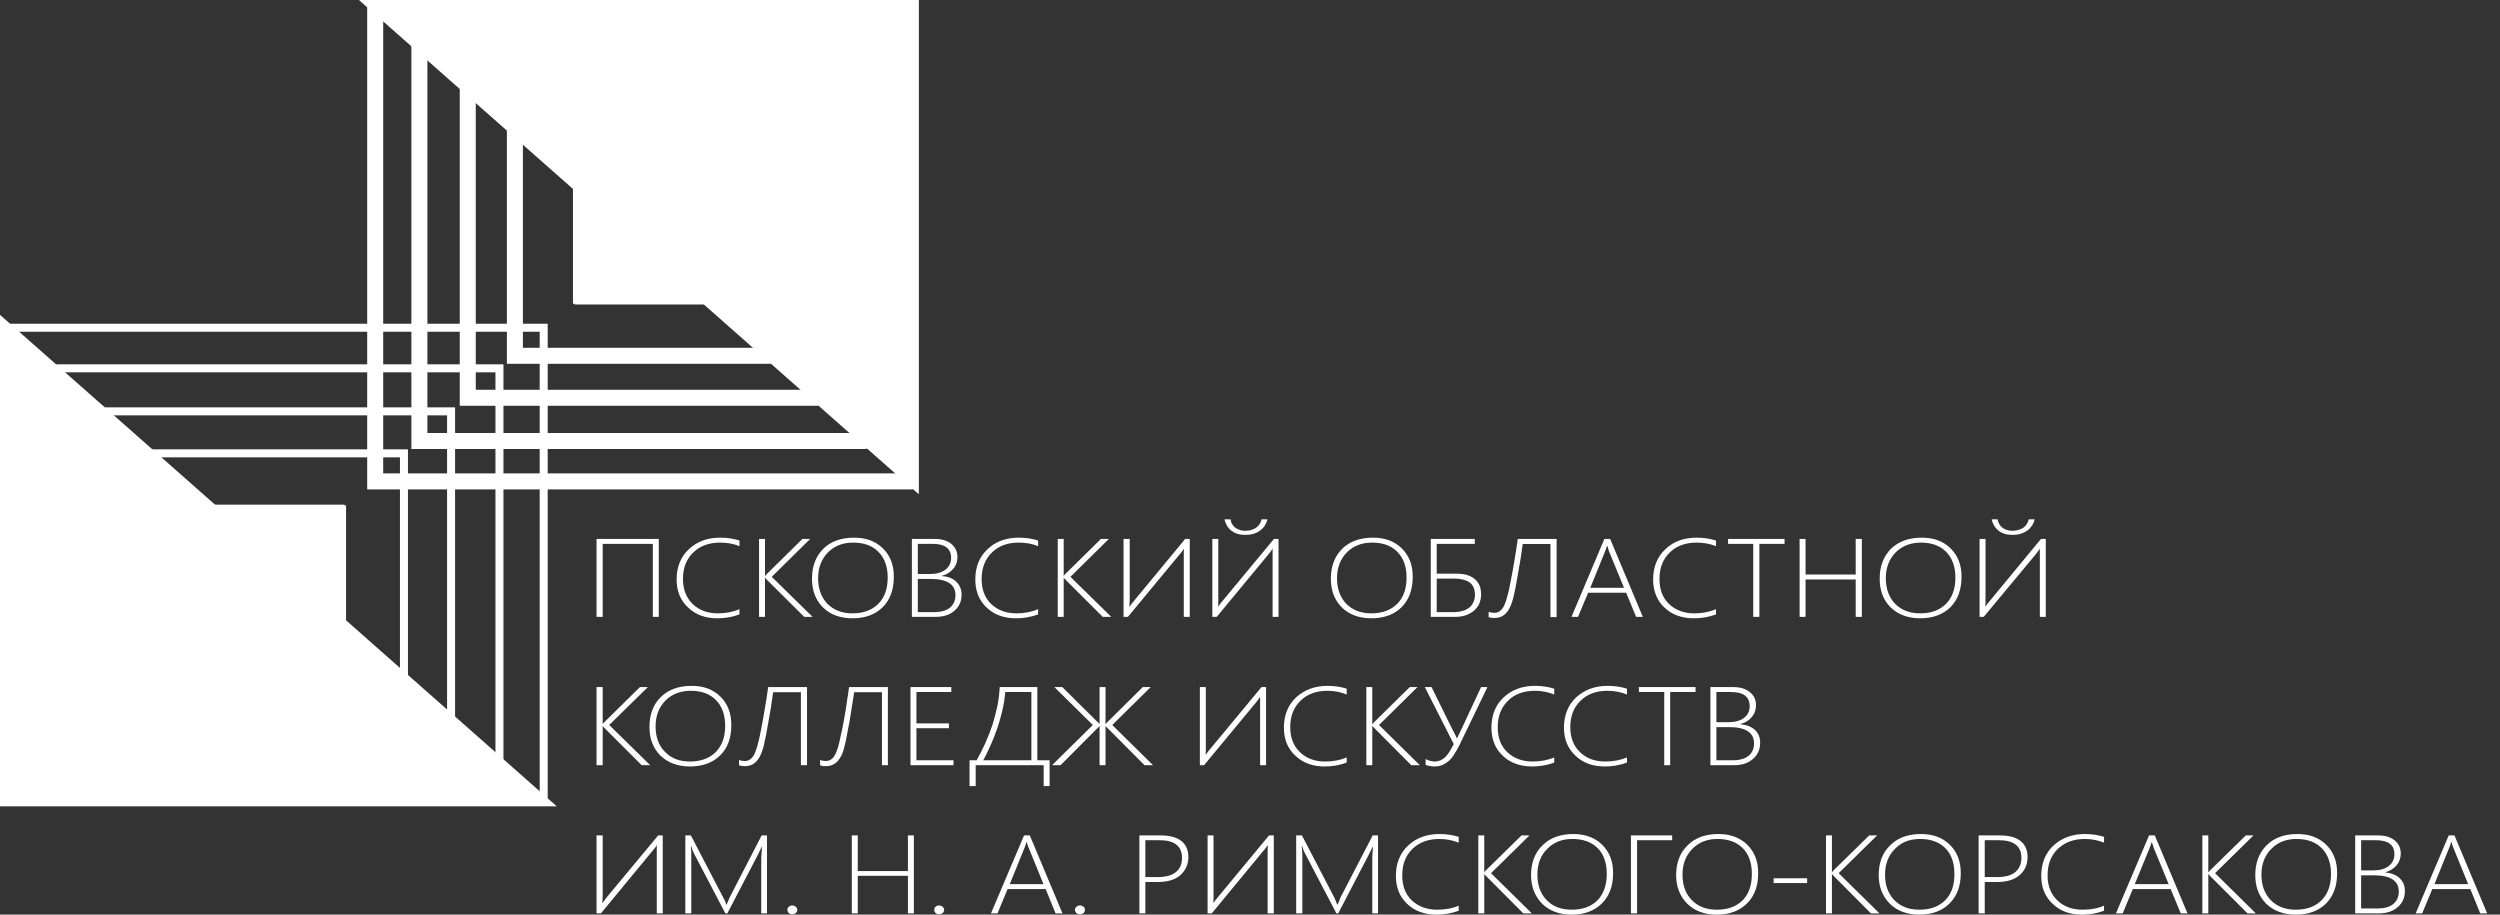 <?xml version="1.0" encoding="UTF-8"?> <svg xmlns="http://www.w3.org/2000/svg" width="164" height="60" viewBox="0 0 164 60" fill="none"><rect x="0" y="0" width="164" height="60" fill="#333333" stroke="none"/> <path fill-rule="evenodd" clip-rule="evenodd" d="M0.886 21.5H35.666V52.454H0.886V21.5Z" stroke="white" stroke-width="0.525"></path> <path fill-rule="evenodd" clip-rule="evenodd" d="M14.158 33.315H22.388V40.64H14.158V33.315Z" stroke="white" stroke-width="0.42"></path> <path fill-rule="evenodd" clip-rule="evenodd" d="M7.137 26.985H29.591V46.969H7.137V26.985Z" stroke="white" stroke-width="0.525"></path> <path fill-rule="evenodd" clip-rule="evenodd" d="M10.233 29.739H26.499V44.215H10.233V29.739Z" stroke="white" stroke-width="0.525"></path> <path fill-rule="evenodd" clip-rule="evenodd" d="M3.965 24.162H32.764V49.793H3.965V24.162Z" stroke="white" stroke-width="0.525"></path> <path fill-rule="evenodd" clip-rule="evenodd" d="M0 52.894H36.523L0 20.655V52.894Z" fill="white"></path> <path fill-rule="evenodd" clip-rule="evenodd" d="M14.211 33.153H22.701V40.709H14.211V33.153Z" fill="white"></path> <path fill-rule="evenodd" clip-rule="evenodd" d="M59.393 31.579H24.613V0.625H59.393V31.579Z" stroke="white" stroke-width="1.05"></path> <path fill-rule="evenodd" clip-rule="evenodd" d="M46.117 19.764H37.9V12.44H46.117V19.764Z" stroke="white" stroke-width="0.42"></path> <path fill-rule="evenodd" clip-rule="evenodd" d="M53.139 26.094H30.685V6.11H53.139V26.094Z" stroke="white" stroke-width="1.05"></path> <path fill-rule="evenodd" clip-rule="evenodd" d="M50.042 23.34H33.777V8.864H50.042V23.34Z" stroke="white" stroke-width="1.05"></path> <path fill-rule="evenodd" clip-rule="evenodd" d="M56.325 28.929H27.512V3.286H56.325V28.929Z" stroke="white" stroke-width="1.05"></path> <path fill-rule="evenodd" clip-rule="evenodd" d="M60.276 0H23.546L60.276 32.424V0Z" fill="white"></path> <path fill-rule="evenodd" clip-rule="evenodd" d="M46.065 19.926H37.587V12.37H46.065V19.926Z" fill="white"></path> <path d="M42.825 40.467V35.676H39.536V40.467H39.133V35.352H43.215V40.467H42.825ZM48.507 40.305C48.052 40.479 47.558 40.56 47.051 40.56C46.271 40.56 45.634 40.328 45.14 39.854C44.633 39.391 44.386 38.766 44.386 38.014C44.386 37.181 44.659 36.521 45.192 36.024C45.738 35.514 46.414 35.271 47.246 35.271C47.688 35.271 48.104 35.329 48.507 35.457V35.827C48.104 35.665 47.688 35.595 47.233 35.595C46.518 35.595 45.933 35.804 45.478 36.243C45.023 36.683 44.802 37.262 44.802 37.979C44.802 38.673 45.023 39.229 45.452 39.634C45.881 40.039 46.427 40.236 47.09 40.236C47.623 40.236 48.091 40.143 48.507 39.958V40.305ZM52.759 40.467L50.301 38.026C50.263 37.979 50.223 37.944 50.21 37.91H50.184V40.467H49.794V35.352H50.184V37.771H50.21C50.236 37.713 50.276 37.678 50.315 37.644L52.642 35.352H53.149L50.627 37.84L53.305 40.467H52.759ZM55.931 40.56C55.112 40.56 54.462 40.317 53.981 39.842C53.5 39.356 53.266 38.731 53.266 37.968C53.266 37.146 53.513 36.498 54.007 36.001C54.501 35.514 55.177 35.271 56.035 35.271C56.815 35.271 57.44 35.503 57.921 35.977C58.402 36.452 58.636 37.065 58.636 37.829C58.636 38.685 58.389 39.345 57.908 39.831C57.413 40.317 56.75 40.56 55.931 40.56ZM55.97 35.595C55.294 35.595 54.748 35.804 54.319 36.232C53.89 36.672 53.669 37.227 53.669 37.933C53.669 38.627 53.877 39.194 54.28 39.611C54.696 40.027 55.242 40.236 55.918 40.236C56.633 40.236 57.193 40.027 57.608 39.622C58.025 39.206 58.233 38.627 58.233 37.887C58.233 37.169 58.025 36.602 57.621 36.197C57.218 35.792 56.659 35.595 55.97 35.595ZM59.819 40.467V35.352H61.327C61.782 35.352 62.133 35.468 62.406 35.676C62.666 35.896 62.809 36.186 62.809 36.544C62.809 36.834 62.718 37.1 62.536 37.308C62.354 37.528 62.107 37.69 61.795 37.771V37.794C62.198 37.817 62.51 37.944 62.731 38.164C62.965 38.384 63.082 38.673 63.082 39.009C63.082 39.437 62.926 39.796 62.614 40.062C62.302 40.34 61.886 40.467 61.353 40.467H59.819ZM60.209 35.676V37.655H61.015C61.431 37.655 61.769 37.563 62.016 37.377C62.263 37.181 62.393 36.926 62.393 36.602C62.393 35.989 61.99 35.676 61.171 35.676H60.209ZM60.209 37.979V40.155H61.275C61.73 40.155 62.081 40.05 62.315 39.865C62.549 39.669 62.679 39.391 62.679 39.044C62.679 38.338 62.133 37.979 61.054 37.979H60.209ZM68.101 40.305C67.633 40.479 67.152 40.56 66.645 40.56C65.865 40.56 65.215 40.328 64.721 39.854C64.227 39.391 63.98 38.766 63.98 38.014C63.98 37.181 64.252 36.521 64.786 36.024C65.319 35.514 66.008 35.271 66.84 35.271C67.269 35.271 67.698 35.329 68.101 35.457V35.827C67.698 35.665 67.269 35.595 66.827 35.595C66.112 35.595 65.514 35.804 65.072 36.243C64.617 36.683 64.395 37.262 64.395 37.979C64.395 38.673 64.604 39.229 65.033 39.634C65.462 40.039 66.021 40.236 66.684 40.236C67.204 40.236 67.685 40.143 68.101 39.958V40.305ZM72.34 40.467L69.895 38.026C69.843 37.979 69.817 37.944 69.791 37.91H69.778V40.467H69.388V35.352H69.778V37.771H69.791C69.83 37.713 69.856 37.678 69.895 37.644L72.223 35.352H72.743L70.22 37.84L72.899 40.467H72.34ZM77.657 40.467V36.463C77.657 36.429 77.657 36.394 77.657 36.359C77.657 36.325 77.657 36.278 77.657 36.243C77.657 36.197 77.657 36.163 77.657 36.116C77.657 36.081 77.671 36.047 77.671 36.012H77.657C77.632 36.035 77.618 36.058 77.606 36.081C77.579 36.116 77.553 36.151 77.54 36.174C77.514 36.209 77.489 36.232 77.475 36.267C77.45 36.29 77.424 36.313 77.41 36.336L73.991 40.467H73.705V35.352H74.108V39.356C74.108 39.414 74.108 39.483 74.095 39.565C74.095 39.645 74.095 39.715 74.082 39.784H74.108C74.134 39.738 74.173 39.692 74.225 39.622C74.264 39.565 74.316 39.507 74.355 39.46L77.749 35.352H78.048V40.467H77.657ZM83.482 40.467V36.463C83.482 36.429 83.482 36.394 83.482 36.359C83.482 36.325 83.482 36.278 83.482 36.243C83.482 36.197 83.482 36.163 83.482 36.116C83.482 36.081 83.482 36.047 83.495 36.012H83.469C83.456 36.035 83.443 36.058 83.417 36.081C83.404 36.116 83.378 36.151 83.365 36.174C83.339 36.209 83.313 36.232 83.287 36.267C83.274 36.29 83.248 36.313 83.235 36.336L79.816 40.467H79.53V35.352H79.92V39.356C79.92 39.414 79.92 39.483 79.92 39.565C79.92 39.645 79.92 39.715 79.907 39.784H79.92C79.959 39.738 79.998 39.692 80.037 39.622C80.089 39.565 80.128 39.507 80.167 39.46L83.573 35.352H83.872V40.467H83.482ZM81.701 34.82C81.857 34.82 82 34.797 82.117 34.751C82.247 34.716 82.351 34.658 82.442 34.589C82.533 34.519 82.598 34.438 82.65 34.346C82.702 34.265 82.741 34.172 82.754 34.068H83.144C83.118 34.195 83.066 34.323 82.988 34.45C82.923 34.566 82.819 34.681 82.702 34.774C82.585 34.866 82.442 34.947 82.273 35.005C82.104 35.063 81.909 35.086 81.701 35.086C81.48 35.086 81.298 35.063 81.129 35.005C80.973 34.947 80.843 34.866 80.726 34.774C80.622 34.681 80.531 34.566 80.466 34.45C80.401 34.323 80.362 34.195 80.323 34.068H80.726C80.739 34.172 80.765 34.265 80.804 34.346C80.856 34.438 80.921 34.519 80.999 34.589C81.077 34.658 81.181 34.716 81.298 34.751C81.402 34.797 81.545 34.82 81.688 34.82H81.701ZM89.97 40.56C89.151 40.56 88.501 40.317 88.02 39.842C87.539 39.356 87.305 38.731 87.305 37.968C87.305 37.146 87.552 36.498 88.046 36.001C88.54 35.514 89.216 35.271 90.074 35.271C90.854 35.271 91.478 35.503 91.96 35.977C92.441 36.452 92.675 37.065 92.675 37.829C92.675 38.685 92.428 39.345 91.947 39.831C91.453 40.317 90.789 40.56 89.97 40.56ZM90.009 35.595C89.333 35.595 88.787 35.804 88.358 36.232C87.929 36.672 87.708 37.227 87.708 37.933C87.708 38.627 87.916 39.194 88.319 39.611C88.735 40.027 89.281 40.236 89.957 40.236C90.672 40.236 91.231 40.027 91.648 39.622C92.064 39.206 92.272 38.627 92.272 37.887C92.272 37.169 92.064 36.602 91.661 36.197C91.257 35.792 90.711 35.595 90.009 35.595ZM97.16 38.998C97.16 39.194 97.121 39.391 97.056 39.565C96.978 39.75 96.861 39.9 96.718 40.039C96.575 40.166 96.393 40.27 96.185 40.351C95.964 40.432 95.717 40.467 95.444 40.467H93.858V35.352H96.744V35.676H94.248V37.632H95.548C95.782 37.632 95.99 37.655 96.185 37.702C96.38 37.759 96.549 37.84 96.692 37.944C96.848 38.06 96.952 38.199 97.043 38.373C97.121 38.546 97.16 38.755 97.16 38.998ZM96.757 39.021C96.757 38.836 96.718 38.662 96.666 38.535C96.601 38.396 96.51 38.28 96.393 38.199C96.263 38.118 96.12 38.049 95.938 38.014C95.769 37.968 95.561 37.956 95.327 37.956H94.248V40.155H95.353C95.6 40.155 95.808 40.12 95.99 40.062C96.172 40.004 96.315 39.923 96.419 39.831C96.536 39.727 96.614 39.611 96.666 39.472C96.731 39.333 96.757 39.183 96.757 39.021ZM101.711 40.479V35.688H99.891C99.852 36.001 99.8 36.325 99.748 36.672C99.696 37.007 99.631 37.331 99.579 37.644C99.527 37.956 99.475 38.257 99.423 38.523C99.371 38.789 99.319 39.009 99.28 39.183C99.228 39.368 99.176 39.553 99.111 39.715C99.046 39.877 98.968 40.016 98.864 40.143C98.773 40.259 98.656 40.363 98.526 40.432C98.383 40.502 98.227 40.536 98.044 40.536C97.954 40.536 97.888 40.536 97.823 40.525C97.758 40.513 97.707 40.502 97.654 40.49V40.132C97.758 40.178 97.888 40.201 98.031 40.201C98.148 40.201 98.252 40.178 98.344 40.12C98.435 40.062 98.513 39.981 98.578 39.889C98.656 39.784 98.708 39.657 98.76 39.507C98.812 39.368 98.864 39.206 98.903 39.021C98.942 38.905 98.968 38.766 99.007 38.604C99.033 38.442 99.072 38.269 99.111 38.072C99.15 37.887 99.189 37.678 99.228 37.459C99.267 37.239 99.306 37.007 99.345 36.776C99.384 36.544 99.423 36.301 99.462 36.07C99.501 35.827 99.527 35.584 99.566 35.352H102.114V40.479H101.711ZM107.328 40.467L106.678 38.882H104.181L103.518 40.467H103.089L105.248 35.352H105.625L107.77 40.467H107.328ZM105.56 36.186C105.534 36.116 105.508 36.047 105.495 35.977C105.482 35.919 105.456 35.862 105.43 35.804H105.417C105.378 35.954 105.326 36.081 105.287 36.186L104.324 38.558H106.535L105.56 36.186ZM112.568 40.305C112.1 40.479 111.619 40.56 111.111 40.56C110.331 40.56 109.681 40.328 109.187 39.854C108.693 39.391 108.446 38.766 108.446 38.014C108.446 37.181 108.719 36.521 109.252 36.024C109.785 35.514 110.474 35.271 111.306 35.271C111.749 35.271 112.165 35.329 112.568 35.457V35.827C112.165 35.665 111.736 35.595 111.293 35.595C110.578 35.595 109.98 35.804 109.538 36.243C109.083 36.683 108.862 37.262 108.862 37.979C108.862 38.673 109.07 39.229 109.499 39.634C109.941 40.039 110.487 40.236 111.15 40.236C111.671 40.236 112.152 40.143 112.568 39.958V40.305ZM115.415 35.676V40.467H115.012V35.676H113.361V35.352H117.066V35.676H115.415ZM121.734 40.467V38.014H118.445V40.467H118.054V35.352H118.445V37.69H121.734V35.352H122.137V40.467H121.734ZM125.973 40.56C125.154 40.56 124.516 40.317 124.022 39.842C123.541 39.356 123.307 38.731 123.307 37.968C123.307 37.146 123.554 36.498 124.048 36.001C124.542 35.514 125.219 35.271 126.077 35.271C126.857 35.271 127.481 35.503 127.962 35.977C128.443 36.452 128.677 37.065 128.677 37.829C128.677 38.685 128.43 39.345 127.949 39.831C127.455 40.317 126.792 40.56 125.973 40.56ZM126.012 35.595C125.349 35.595 124.789 35.804 124.36 36.232C123.931 36.672 123.71 37.227 123.71 37.933C123.71 38.627 123.918 39.194 124.321 39.611C124.737 40.027 125.284 40.236 125.96 40.236C126.675 40.236 127.234 40.027 127.65 39.622C128.066 39.206 128.274 38.627 128.274 37.887C128.274 37.169 128.066 36.602 127.663 36.197C127.26 35.792 126.714 35.595 126.012 35.595ZM133.813 40.467V36.463C133.813 36.429 133.813 36.394 133.813 36.359C133.813 36.325 133.813 36.278 133.813 36.243C133.813 36.197 133.813 36.163 133.813 36.116C133.813 36.081 133.813 36.047 133.813 36.012H133.8C133.787 36.035 133.774 36.058 133.748 36.081C133.735 36.116 133.709 36.151 133.683 36.174C133.657 36.209 133.644 36.232 133.618 36.267C133.592 36.29 133.579 36.313 133.566 36.336L130.133 40.467H129.86V35.352H130.25V39.356C130.25 39.414 130.25 39.483 130.25 39.565C130.25 39.645 130.237 39.715 130.237 39.784H130.25C130.276 39.738 130.315 39.692 130.367 39.622C130.419 39.565 130.458 39.507 130.497 39.46L133.891 35.352H134.203V40.467H133.813ZM132.032 34.82C132.188 34.82 132.318 34.797 132.448 34.751C132.565 34.716 132.682 34.658 132.773 34.589C132.851 34.519 132.929 34.438 132.981 34.346C133.033 34.265 133.059 34.172 133.085 34.068H133.475C133.449 34.195 133.397 34.323 133.319 34.45C133.241 34.566 133.15 34.681 133.033 34.774C132.916 34.866 132.76 34.947 132.591 35.005C132.435 35.063 132.24 35.086 132.019 35.086C131.81 35.086 131.628 35.063 131.459 35.005C131.303 34.947 131.16 34.866 131.056 34.774C130.952 34.681 130.861 34.566 130.796 34.45C130.731 34.323 130.679 34.195 130.653 34.068H131.043C131.056 34.172 131.095 34.265 131.134 34.346C131.186 34.438 131.238 34.519 131.329 34.589C131.407 34.658 131.498 34.716 131.615 34.751C131.732 34.797 131.862 34.82 132.019 34.82H132.032ZM42.097 50.199L39.64 47.746C39.601 47.699 39.562 47.665 39.549 47.63H39.536V50.199H39.133V45.073H39.536V47.491H39.549C39.575 47.445 39.614 47.398 39.653 47.364L41.98 45.073H42.5L39.965 47.56L42.656 50.199H42.097ZM45.27 50.28C44.451 50.28 43.813 50.037 43.319 49.562C42.838 49.076 42.604 48.452 42.604 47.688C42.604 46.866 42.851 46.218 43.345 45.732C43.84 45.235 44.516 44.992 45.374 44.992C46.154 44.992 46.778 45.223 47.259 45.697C47.74 46.172 47.974 46.785 47.974 47.56C47.974 48.405 47.74 49.065 47.246 49.551C46.752 50.037 46.089 50.28 45.27 50.28ZM45.309 45.316C44.646 45.316 44.087 45.524 43.657 45.952C43.228 46.392 43.007 46.947 43.007 47.653C43.007 48.359 43.215 48.914 43.632 49.331C44.035 49.748 44.581 49.956 45.257 49.956C45.972 49.956 46.531 49.748 46.947 49.343C47.363 48.926 47.571 48.347 47.571 47.618C47.571 46.889 47.363 46.322 46.96 45.917C46.557 45.512 46.011 45.316 45.309 45.316ZM52.538 50.199V45.408H50.718C50.678 45.721 50.627 46.056 50.575 46.392C50.523 46.727 50.458 47.051 50.406 47.364C50.353 47.676 50.301 47.977 50.249 48.243C50.184 48.509 50.145 48.729 50.106 48.914C50.054 49.1 50.002 49.273 49.937 49.435C49.872 49.597 49.794 49.736 49.69 49.863C49.599 49.979 49.482 50.083 49.352 50.153C49.209 50.222 49.053 50.257 48.871 50.257C48.78 50.257 48.715 50.257 48.65 50.245C48.585 50.234 48.533 50.222 48.481 50.21V49.852C48.585 49.898 48.715 49.921 48.858 49.921C48.975 49.921 49.079 49.898 49.17 49.84C49.261 49.782 49.339 49.713 49.404 49.609C49.482 49.505 49.534 49.377 49.586 49.227C49.638 49.088 49.69 48.926 49.729 48.741C49.768 48.625 49.794 48.486 49.833 48.324C49.859 48.174 49.898 47.989 49.937 47.803C49.976 47.607 50.015 47.398 50.054 47.179C50.093 46.959 50.132 46.727 50.171 46.496C50.21 46.264 50.249 46.033 50.288 45.79C50.328 45.547 50.353 45.316 50.392 45.073H52.941V50.199H52.538ZM57.856 50.199V45.408H56.035C55.983 45.721 55.931 46.056 55.879 46.392C55.827 46.727 55.775 47.051 55.723 47.364C55.658 47.676 55.606 47.977 55.554 48.243C55.502 48.509 55.463 48.729 55.411 48.914C55.372 49.1 55.32 49.273 55.255 49.435C55.19 49.597 55.099 49.736 55.008 49.863C54.917 49.979 54.8 50.083 54.657 50.153C54.527 50.222 54.371 50.257 54.176 50.257C54.098 50.257 54.02 50.257 53.955 50.245C53.903 50.234 53.851 50.222 53.799 50.21V49.852C53.903 49.898 54.033 49.921 54.163 49.921C54.28 49.921 54.397 49.898 54.488 49.84C54.579 49.782 54.657 49.713 54.722 49.609C54.787 49.505 54.852 49.377 54.904 49.227C54.956 49.088 55.008 48.926 55.047 48.741C55.073 48.625 55.112 48.486 55.138 48.324C55.177 48.174 55.216 47.989 55.255 47.803C55.294 47.607 55.333 47.398 55.372 47.179C55.411 46.959 55.45 46.727 55.489 46.496C55.528 46.264 55.554 46.033 55.593 45.79C55.632 45.547 55.671 45.316 55.697 45.073H58.246V50.199H57.856ZM59.728 50.199V45.073H62.406V45.397H60.118V47.456H62.25V47.769H60.118V49.875H62.549V50.199H59.728ZM68.465 51.564V50.199H64.005V51.564H63.602V49.875H64.07C64.266 49.528 64.448 49.157 64.63 48.764C64.812 48.359 64.968 47.954 65.111 47.537C65.241 47.109 65.345 46.693 65.436 46.276C65.514 45.859 65.566 45.455 65.579 45.073H68.049V49.875H68.855V51.564H68.465ZM67.659 45.397H65.943C65.93 45.593 65.904 45.813 65.865 46.056C65.826 46.288 65.774 46.531 65.709 46.785C65.644 47.04 65.579 47.306 65.488 47.572C65.397 47.838 65.306 48.104 65.202 48.37C65.098 48.637 64.981 48.891 64.864 49.146C64.747 49.4 64.63 49.643 64.5 49.875H67.659V45.397ZM75.083 50.199L72.639 47.746C72.626 47.734 72.613 47.722 72.587 47.699C72.574 47.676 72.561 47.653 72.535 47.63H72.522V50.199H72.132V47.63H72.119C72.093 47.653 72.08 47.676 72.067 47.699C72.041 47.722 72.028 47.734 72.015 47.746L69.57 50.199H69.011L71.69 47.56L69.167 45.073H69.687L72.002 47.364C72.015 47.375 72.041 47.398 72.067 47.422C72.08 47.445 72.106 47.468 72.119 47.491H72.132V45.073H72.522V47.491H72.535C72.548 47.468 72.574 47.445 72.6 47.422C72.613 47.398 72.639 47.375 72.652 47.364L74.966 45.073H75.486L72.964 47.56L75.642 50.199H75.083ZM82.663 50.199V46.184C82.663 46.16 82.663 46.114 82.663 46.079C82.663 46.045 82.663 45.998 82.663 45.964C82.663 45.917 82.663 45.883 82.663 45.836C82.663 45.802 82.663 45.767 82.663 45.732H82.65C82.637 45.755 82.624 45.779 82.598 45.813C82.585 45.836 82.559 45.871 82.533 45.894C82.52 45.929 82.494 45.952 82.468 45.987C82.442 46.01 82.429 46.033 82.416 46.056L78.984 50.199H78.711V45.073H79.101V49.076C79.101 49.134 79.101 49.204 79.101 49.285C79.101 49.366 79.088 49.447 79.088 49.505H79.101C79.127 49.458 79.166 49.412 79.218 49.343C79.27 49.285 79.309 49.227 79.348 49.181L82.754 45.073H83.053V50.199H82.663ZM88.345 50.025C87.89 50.199 87.396 50.28 86.889 50.28C86.109 50.28 85.472 50.048 84.978 49.574C84.471 49.111 84.224 48.498 84.224 47.734C84.224 46.913 84.496 46.241 85.03 45.744C85.576 45.246 86.252 44.992 87.084 44.992C87.526 44.992 87.942 45.05 88.345 45.177V45.559C87.942 45.397 87.526 45.316 87.071 45.316C86.356 45.316 85.771 45.524 85.316 45.964C84.861 46.403 84.639 46.982 84.639 47.699C84.639 48.405 84.861 48.949 85.29 49.354C85.719 49.759 86.265 49.956 86.928 49.956C87.461 49.956 87.929 49.863 88.345 49.69V50.025ZM92.584 50.199L90.139 47.746C90.087 47.699 90.061 47.665 90.048 47.63H90.022V50.199H89.632V45.073H90.022V47.491H90.048C90.074 47.445 90.113 47.398 90.152 47.364L92.48 45.073H92.987L90.464 47.56L93.143 50.199H92.584ZM95.756 48.845C95.652 49.065 95.548 49.25 95.431 49.424C95.327 49.609 95.21 49.759 95.08 49.886C94.937 50.002 94.794 50.106 94.638 50.176C94.482 50.245 94.3 50.28 94.105 50.28C93.988 50.28 93.871 50.268 93.78 50.245C93.676 50.234 93.598 50.21 93.52 50.176V49.794C93.611 49.84 93.702 49.875 93.806 49.91C93.923 49.933 94.014 49.956 94.105 49.956C94.248 49.956 94.391 49.921 94.508 49.875C94.625 49.817 94.729 49.748 94.833 49.643C94.924 49.551 95.015 49.424 95.106 49.285C95.184 49.146 95.275 48.984 95.366 48.81L93.468 45.073H93.91L95.34 47.977C95.366 48 95.379 48.035 95.392 48.07C95.418 48.104 95.431 48.151 95.457 48.197C95.47 48.232 95.496 48.278 95.522 48.324C95.535 48.359 95.548 48.405 95.574 48.44H95.587C95.613 48.359 95.652 48.278 95.691 48.209C95.73 48.139 95.756 48.07 95.782 48.023L97.16 45.073H97.576L95.756 48.845ZM101.958 50.025C101.49 50.199 101.009 50.28 100.502 50.28C99.722 50.28 99.072 50.048 98.578 49.574C98.084 49.111 97.837 48.498 97.837 47.734C97.837 46.913 98.109 46.241 98.643 45.744C99.176 45.246 99.865 44.992 100.697 44.992C101.139 44.992 101.555 45.05 101.958 45.177V45.559C101.555 45.397 101.126 45.316 100.684 45.316C99.969 45.316 99.371 45.524 98.929 45.964C98.474 46.403 98.252 46.982 98.252 47.699C98.252 48.405 98.461 48.949 98.89 49.354C99.332 49.759 99.878 49.956 100.541 49.956C101.061 49.956 101.542 49.863 101.958 49.69V50.025ZM106.73 50.025C106.262 50.199 105.768 50.28 105.274 50.28C104.48 50.28 103.843 50.048 103.349 49.574C102.855 49.111 102.595 48.498 102.595 47.734C102.595 46.913 102.868 46.241 103.401 45.744C103.947 45.246 104.623 44.992 105.456 44.992C105.898 44.992 106.314 45.05 106.73 45.177V45.559C106.314 45.397 105.898 45.316 105.456 45.316C104.727 45.316 104.142 45.524 103.687 45.964C103.232 46.403 103.011 46.982 103.011 47.699C103.011 48.405 103.232 48.949 103.661 49.354C104.09 49.759 104.636 49.956 105.3 49.956C105.833 49.956 106.301 49.863 106.73 49.69V50.025ZM109.564 45.397V50.199H109.174V45.397H107.51V45.073H111.228V45.397H109.564ZM112.204 50.199V45.073H113.712C114.167 45.073 114.531 45.188 114.791 45.408C115.064 45.617 115.194 45.906 115.194 46.264C115.194 46.554 115.103 46.82 114.921 47.028C114.752 47.248 114.505 47.41 114.18 47.491V47.514C114.583 47.549 114.895 47.676 115.129 47.885C115.363 48.116 115.467 48.394 115.467 48.729C115.467 49.157 115.311 49.516 114.999 49.782C114.687 50.06 114.271 50.199 113.751 50.199H112.204ZM112.594 45.397V47.375H113.4C113.816 47.375 114.154 47.283 114.401 47.098C114.661 46.901 114.778 46.646 114.778 46.322C114.778 45.709 114.375 45.397 113.556 45.397H112.594ZM112.594 47.699V49.875H113.66C114.115 49.875 114.466 49.771 114.7 49.586C114.947 49.389 115.064 49.111 115.064 48.764C115.064 48.058 114.518 47.699 113.439 47.699H112.594ZM51.966 59.977C51.888 59.977 51.81 59.954 51.745 59.896C51.68 59.838 51.654 59.769 51.654 59.688C51.654 59.607 51.68 59.537 51.745 59.479C51.81 59.433 51.888 59.398 51.966 59.398C52.057 59.398 52.135 59.433 52.2 59.479C52.265 59.537 52.304 59.607 52.304 59.688C52.304 59.769 52.265 59.838 52.2 59.896C52.135 59.954 52.057 59.977 51.966 59.977ZM59.559 59.919V57.454H56.269V59.919H55.879V54.804H56.269V57.142H59.559V54.804H59.949V59.919H59.559ZM61.6 59.977C61.509 59.977 61.431 59.954 61.379 59.896C61.314 59.838 61.288 59.769 61.288 59.688C61.288 59.607 61.314 59.537 61.379 59.479C61.431 59.433 61.509 59.398 61.6 59.398C61.691 59.398 61.769 59.433 61.834 59.479C61.899 59.537 61.938 59.607 61.938 59.688C61.938 59.769 61.899 59.838 61.834 59.896C61.769 59.954 61.691 59.977 61.6 59.977ZM69.245 59.919L68.595 58.322H66.099L65.436 59.919H65.007L67.178 54.804H67.555L69.7 59.919H69.245ZM67.49 55.638C67.451 55.568 67.438 55.487 67.412 55.429C67.399 55.36 67.373 55.302 67.36 55.244H67.334C67.295 55.406 67.243 55.533 67.204 55.626L66.242 57.998H68.452L67.49 55.638ZM70.844 59.977C70.754 59.977 70.675 59.954 70.611 59.896C70.558 59.838 70.519 59.769 70.519 59.688C70.519 59.607 70.558 59.537 70.611 59.479C70.675 59.433 70.754 59.398 70.844 59.398C70.936 59.398 71.013 59.433 71.079 59.479C71.144 59.537 71.169 59.607 71.169 59.688C71.169 59.769 71.144 59.838 71.079 59.896C71.013 59.954 70.936 59.977 70.844 59.977ZM116.351 57.929V57.616H118.549V57.929H116.351ZM43.085 59.919V55.915C43.085 55.88 43.085 55.846 43.085 55.8C43.085 55.765 43.085 55.718 43.085 55.684C43.085 55.638 43.085 55.603 43.085 55.556C43.085 55.522 43.085 55.487 43.098 55.452H43.072C43.059 55.475 43.046 55.499 43.033 55.533C43.007 55.556 42.981 55.591 42.968 55.614C42.942 55.649 42.916 55.684 42.89 55.707C42.877 55.73 42.851 55.753 42.838 55.776L39.419 59.919H39.133V54.804H39.536V58.797C39.536 58.855 39.523 58.924 39.523 59.005C39.523 59.086 39.523 59.167 39.51 59.225H39.536C39.562 59.19 39.601 59.132 39.653 59.063C39.692 59.005 39.731 58.947 39.77 58.901L43.176 54.804H43.475V59.919H43.085ZM49.937 59.919V56.285C49.937 56.193 49.963 55.938 49.989 55.533H49.976C49.885 55.718 49.82 55.869 49.768 55.973L47.714 59.919H47.584L45.53 55.996C45.465 55.869 45.4 55.707 45.348 55.51H45.322C45.348 55.742 45.348 55.973 45.348 56.193V59.919H44.958V54.804H45.322L47.467 58.924C47.48 58.947 47.506 58.97 47.519 59.017C47.532 59.063 47.545 59.097 47.571 59.132C47.597 59.202 47.623 59.271 47.649 59.34H47.675L47.714 59.225C47.727 59.225 47.766 59.109 47.857 58.889L49.963 54.804H50.315V59.919H49.937ZM75.135 57.859V59.919H74.745V54.804H76.136C76.721 54.804 77.176 54.92 77.489 55.163C77.8 55.406 77.957 55.765 77.957 56.228C77.957 56.702 77.775 57.096 77.436 57.408C77.085 57.709 76.591 57.859 75.967 57.859H75.135ZM75.135 55.117V57.535H75.954C76.474 57.535 76.864 57.431 77.137 57.211C77.41 56.991 77.54 56.679 77.54 56.274C77.54 55.51 77.046 55.117 76.058 55.117H75.135ZM83.157 59.919V55.915C83.157 55.88 83.157 55.846 83.157 55.8C83.157 55.765 83.157 55.718 83.157 55.684C83.157 55.638 83.157 55.603 83.17 55.556C83.17 55.522 83.17 55.487 83.17 55.452H83.157C83.144 55.475 83.118 55.499 83.105 55.533C83.079 55.556 83.066 55.591 83.04 55.614C83.014 55.649 82.988 55.684 82.975 55.707C82.949 55.73 82.936 55.753 82.91 55.776L79.491 59.919H79.218V54.804H79.608V58.797C79.608 58.855 79.608 58.924 79.608 59.005C79.595 59.086 79.595 59.167 79.595 59.225H79.608C79.634 59.19 79.673 59.132 79.725 59.063C79.764 59.005 79.816 58.947 79.855 58.901L83.248 54.804H83.56V59.919H83.157ZM90.022 59.919V56.285C90.022 56.193 90.035 55.938 90.061 55.533H90.048C89.957 55.718 89.892 55.869 89.84 55.973L87.786 59.919H87.669L85.615 55.996C85.537 55.869 85.485 55.707 85.42 55.51H85.394C85.42 55.742 85.433 55.973 85.433 56.193V59.919H85.03V54.804H85.407L87.552 58.924C87.565 58.947 87.578 58.97 87.591 59.017C87.604 59.063 87.63 59.097 87.643 59.132C87.669 59.202 87.695 59.271 87.721 59.34H87.747L87.799 59.225C87.799 59.225 87.838 59.109 87.929 58.889L90.048 54.804H90.399V59.919H90.022ZM95.691 59.745C95.223 59.919 94.742 60 94.235 60C93.455 60 92.805 59.769 92.311 59.294C91.817 58.831 91.57 58.218 91.57 57.454C91.57 56.633 91.843 55.962 92.376 55.464C92.909 54.966 93.598 54.712 94.43 54.712C94.872 54.712 95.288 54.77 95.691 54.897V55.279C95.288 55.117 94.859 55.036 94.417 55.036C93.702 55.036 93.104 55.256 92.662 55.684C92.207 56.123 91.986 56.702 91.986 57.42C91.986 58.125 92.194 58.669 92.623 59.074C93.065 59.479 93.611 59.676 94.274 59.676C94.794 59.676 95.275 59.595 95.691 59.41V59.745ZM99.93 59.919L97.485 57.466C97.433 57.42 97.407 57.385 97.381 57.35H97.368V59.919H96.978V54.804H97.368V57.211H97.381C97.42 57.165 97.446 57.119 97.485 57.084L99.813 54.804H100.333L97.811 57.281L100.489 59.919H99.93ZM103.102 60C102.296 60 101.646 59.757 101.165 59.283C100.684 58.797 100.437 58.172 100.437 57.408C100.437 56.598 100.684 55.938 101.191 55.452C101.685 54.955 102.361 54.712 103.219 54.712C103.986 54.712 104.623 54.943 105.105 55.418C105.586 55.892 105.82 56.505 105.82 57.281C105.82 58.125 105.573 58.785 105.079 59.271C104.584 59.757 103.934 60 103.102 60ZM103.141 55.036C102.478 55.036 101.932 55.244 101.503 55.684C101.061 56.112 100.853 56.679 100.853 57.373C100.853 58.079 101.061 58.635 101.464 59.051C101.867 59.468 102.413 59.676 103.102 59.676C103.804 59.676 104.376 59.479 104.793 59.063C105.196 58.646 105.404 58.068 105.404 57.339C105.404 56.61 105.209 56.042 104.806 55.638C104.402 55.233 103.843 55.036 103.141 55.036ZM107.393 55.117V59.919H106.99V54.804H109.694V55.117H107.393Z" fill="white"></path> <path d="M112.621 60C111.814 60 111.164 59.757 110.683 59.283C110.202 58.797 109.955 58.172 109.955 57.408C109.955 56.598 110.202 55.938 110.709 55.452C111.203 54.955 111.879 54.712 112.738 54.712C113.505 54.712 114.142 54.943 114.623 55.418C115.104 55.892 115.338 56.505 115.338 57.281C115.338 58.125 115.091 58.785 114.597 59.271C114.103 59.757 113.453 60 112.621 60ZM112.673 55.036C111.997 55.036 111.45 55.244 111.021 55.684C110.592 56.112 110.371 56.679 110.371 57.373C110.371 58.079 110.579 58.635 110.982 59.051C111.398 59.468 111.931 59.676 112.621 59.676C113.323 59.676 113.895 59.479 114.311 59.063C114.727 58.646 114.922 58.068 114.922 57.339C114.922 56.609 114.727 56.042 114.324 55.638C113.921 55.233 113.362 55.036 112.673 55.036ZM122.736 59.919L120.292 57.466C120.24 57.42 120.214 57.385 120.188 57.35H120.175V59.919H119.785V54.804H120.175V57.211H120.188C120.227 57.165 120.266 57.119 120.292 57.084L122.619 54.804H123.139L120.617 57.281L123.295 59.919H122.736ZM125.909 60C125.102 60 124.452 59.757 123.971 59.283C123.49 58.797 123.243 58.172 123.243 57.408C123.243 56.598 123.49 55.938 123.997 55.452C124.491 54.955 125.167 54.712 126.026 54.712C126.793 54.712 127.43 54.943 127.911 55.418C128.392 55.892 128.626 56.505 128.626 57.281C128.626 58.125 128.379 58.785 127.885 59.271C127.391 59.757 126.741 60 125.909 60ZM125.961 55.036C125.284 55.036 124.738 55.244 124.309 55.684C123.88 56.112 123.659 56.679 123.659 57.373C123.659 58.079 123.867 58.635 124.27 59.051C124.686 59.468 125.219 59.676 125.909 59.676C126.611 59.676 127.183 59.479 127.599 59.063C128.015 58.646 128.21 58.068 128.21 57.339C128.21 56.609 128.015 56.042 127.612 55.638C127.209 55.233 126.65 55.036 125.961 55.036ZM130.199 57.859V59.919H129.796V54.804H131.187C131.785 54.804 132.227 54.92 132.54 55.163C132.852 55.406 133.008 55.765 133.008 56.228C133.008 56.702 132.839 57.096 132.488 57.408C132.136 57.709 131.655 57.859 131.018 57.859H130.199ZM130.199 55.117V57.535H131.018C131.538 57.535 131.928 57.431 132.201 57.211C132.462 56.991 132.605 56.679 132.605 56.274C132.605 55.51 132.11 55.117 131.109 55.117H130.199ZM138.026 59.745C137.571 59.919 137.077 60 136.57 60C135.79 60 135.153 59.769 134.659 59.294C134.152 58.831 133.905 58.218 133.905 57.454C133.905 56.633 134.178 55.962 134.711 55.464C135.257 54.966 135.933 54.712 136.765 54.712C137.207 54.712 137.623 54.77 138.026 54.897V55.279C137.623 55.117 137.207 55.036 136.752 55.036C136.037 55.036 135.452 55.256 134.997 55.684C134.542 56.123 134.321 56.702 134.321 57.42C134.321 58.125 134.542 58.669 134.971 59.074C135.4 59.479 135.946 59.676 136.609 59.676C137.142 59.676 137.61 59.595 138.026 59.41V59.745ZM143.058 59.919L142.395 58.322H139.912L139.249 59.919H138.806L140.978 54.804H141.355L143.5 59.919H143.058ZM141.29 55.638C141.264 55.568 141.238 55.487 141.225 55.429C141.199 55.36 141.186 55.302 141.16 55.244H141.147C141.095 55.406 141.056 55.533 141.017 55.626L140.042 57.998H142.265L141.29 55.638ZM147.44 59.919L144.982 57.466C144.943 57.42 144.904 57.385 144.891 57.35H144.865V59.919H144.475V54.804H144.865V57.211H144.891C144.917 57.165 144.956 57.119 144.995 57.084L147.323 54.804H147.83L145.307 57.281L147.986 59.919H147.44ZM150.612 60C149.793 60 149.156 59.757 148.662 59.283C148.181 58.797 147.947 58.172 147.947 57.408C147.947 56.598 148.194 55.938 148.688 55.452C149.182 54.955 149.858 54.712 150.716 54.712C151.496 54.712 152.12 54.943 152.601 55.418C153.083 55.892 153.317 56.505 153.317 57.281C153.317 58.125 153.07 58.785 152.588 59.271C152.094 59.757 151.431 60 150.612 60ZM150.651 55.036C149.988 55.036 149.429 55.244 149 55.684C148.571 56.112 148.35 56.679 148.35 57.373C148.35 58.079 148.558 58.635 148.961 59.051C149.377 59.468 149.923 59.676 150.599 59.676C151.314 59.676 151.873 59.479 152.289 59.063C152.706 58.646 152.914 58.068 152.914 57.339C152.914 56.609 152.706 56.042 152.302 55.638C151.899 55.233 151.353 55.036 150.651 55.036ZM154.5 59.919V54.804H156.008C156.463 54.804 156.814 54.908 157.087 55.128C157.347 55.337 157.49 55.626 157.49 55.985C157.49 56.285 157.399 56.54 157.217 56.76C157.048 56.968 156.788 57.13 156.476 57.223V57.234C156.879 57.269 157.191 57.396 157.425 57.616C157.646 57.836 157.763 58.114 157.763 58.449C157.763 58.878 157.607 59.236 157.295 59.502C156.983 59.78 156.567 59.919 156.047 59.919H154.5ZM154.89 55.117V57.096H155.696C156.112 57.096 156.45 57.003 156.697 56.818C156.944 56.621 157.074 56.367 157.074 56.042C157.074 55.429 156.671 55.117 155.852 55.117H154.89ZM154.89 57.42V59.595H155.956C156.411 59.595 156.762 59.502 156.996 59.306C157.23 59.109 157.36 58.843 157.36 58.484C157.36 57.778 156.814 57.42 155.735 57.42H154.89ZM162.704 59.919L162.054 58.322H159.558L158.894 59.919H158.465L160.637 54.804H161.014L163.159 59.919H162.704ZM160.949 55.638C160.91 55.568 160.897 55.487 160.871 55.429C160.858 55.36 160.832 55.302 160.819 55.244H160.793C160.754 55.406 160.702 55.533 160.663 55.626L159.701 57.998H161.911L160.949 55.638Z" fill="white"></path> </svg> 